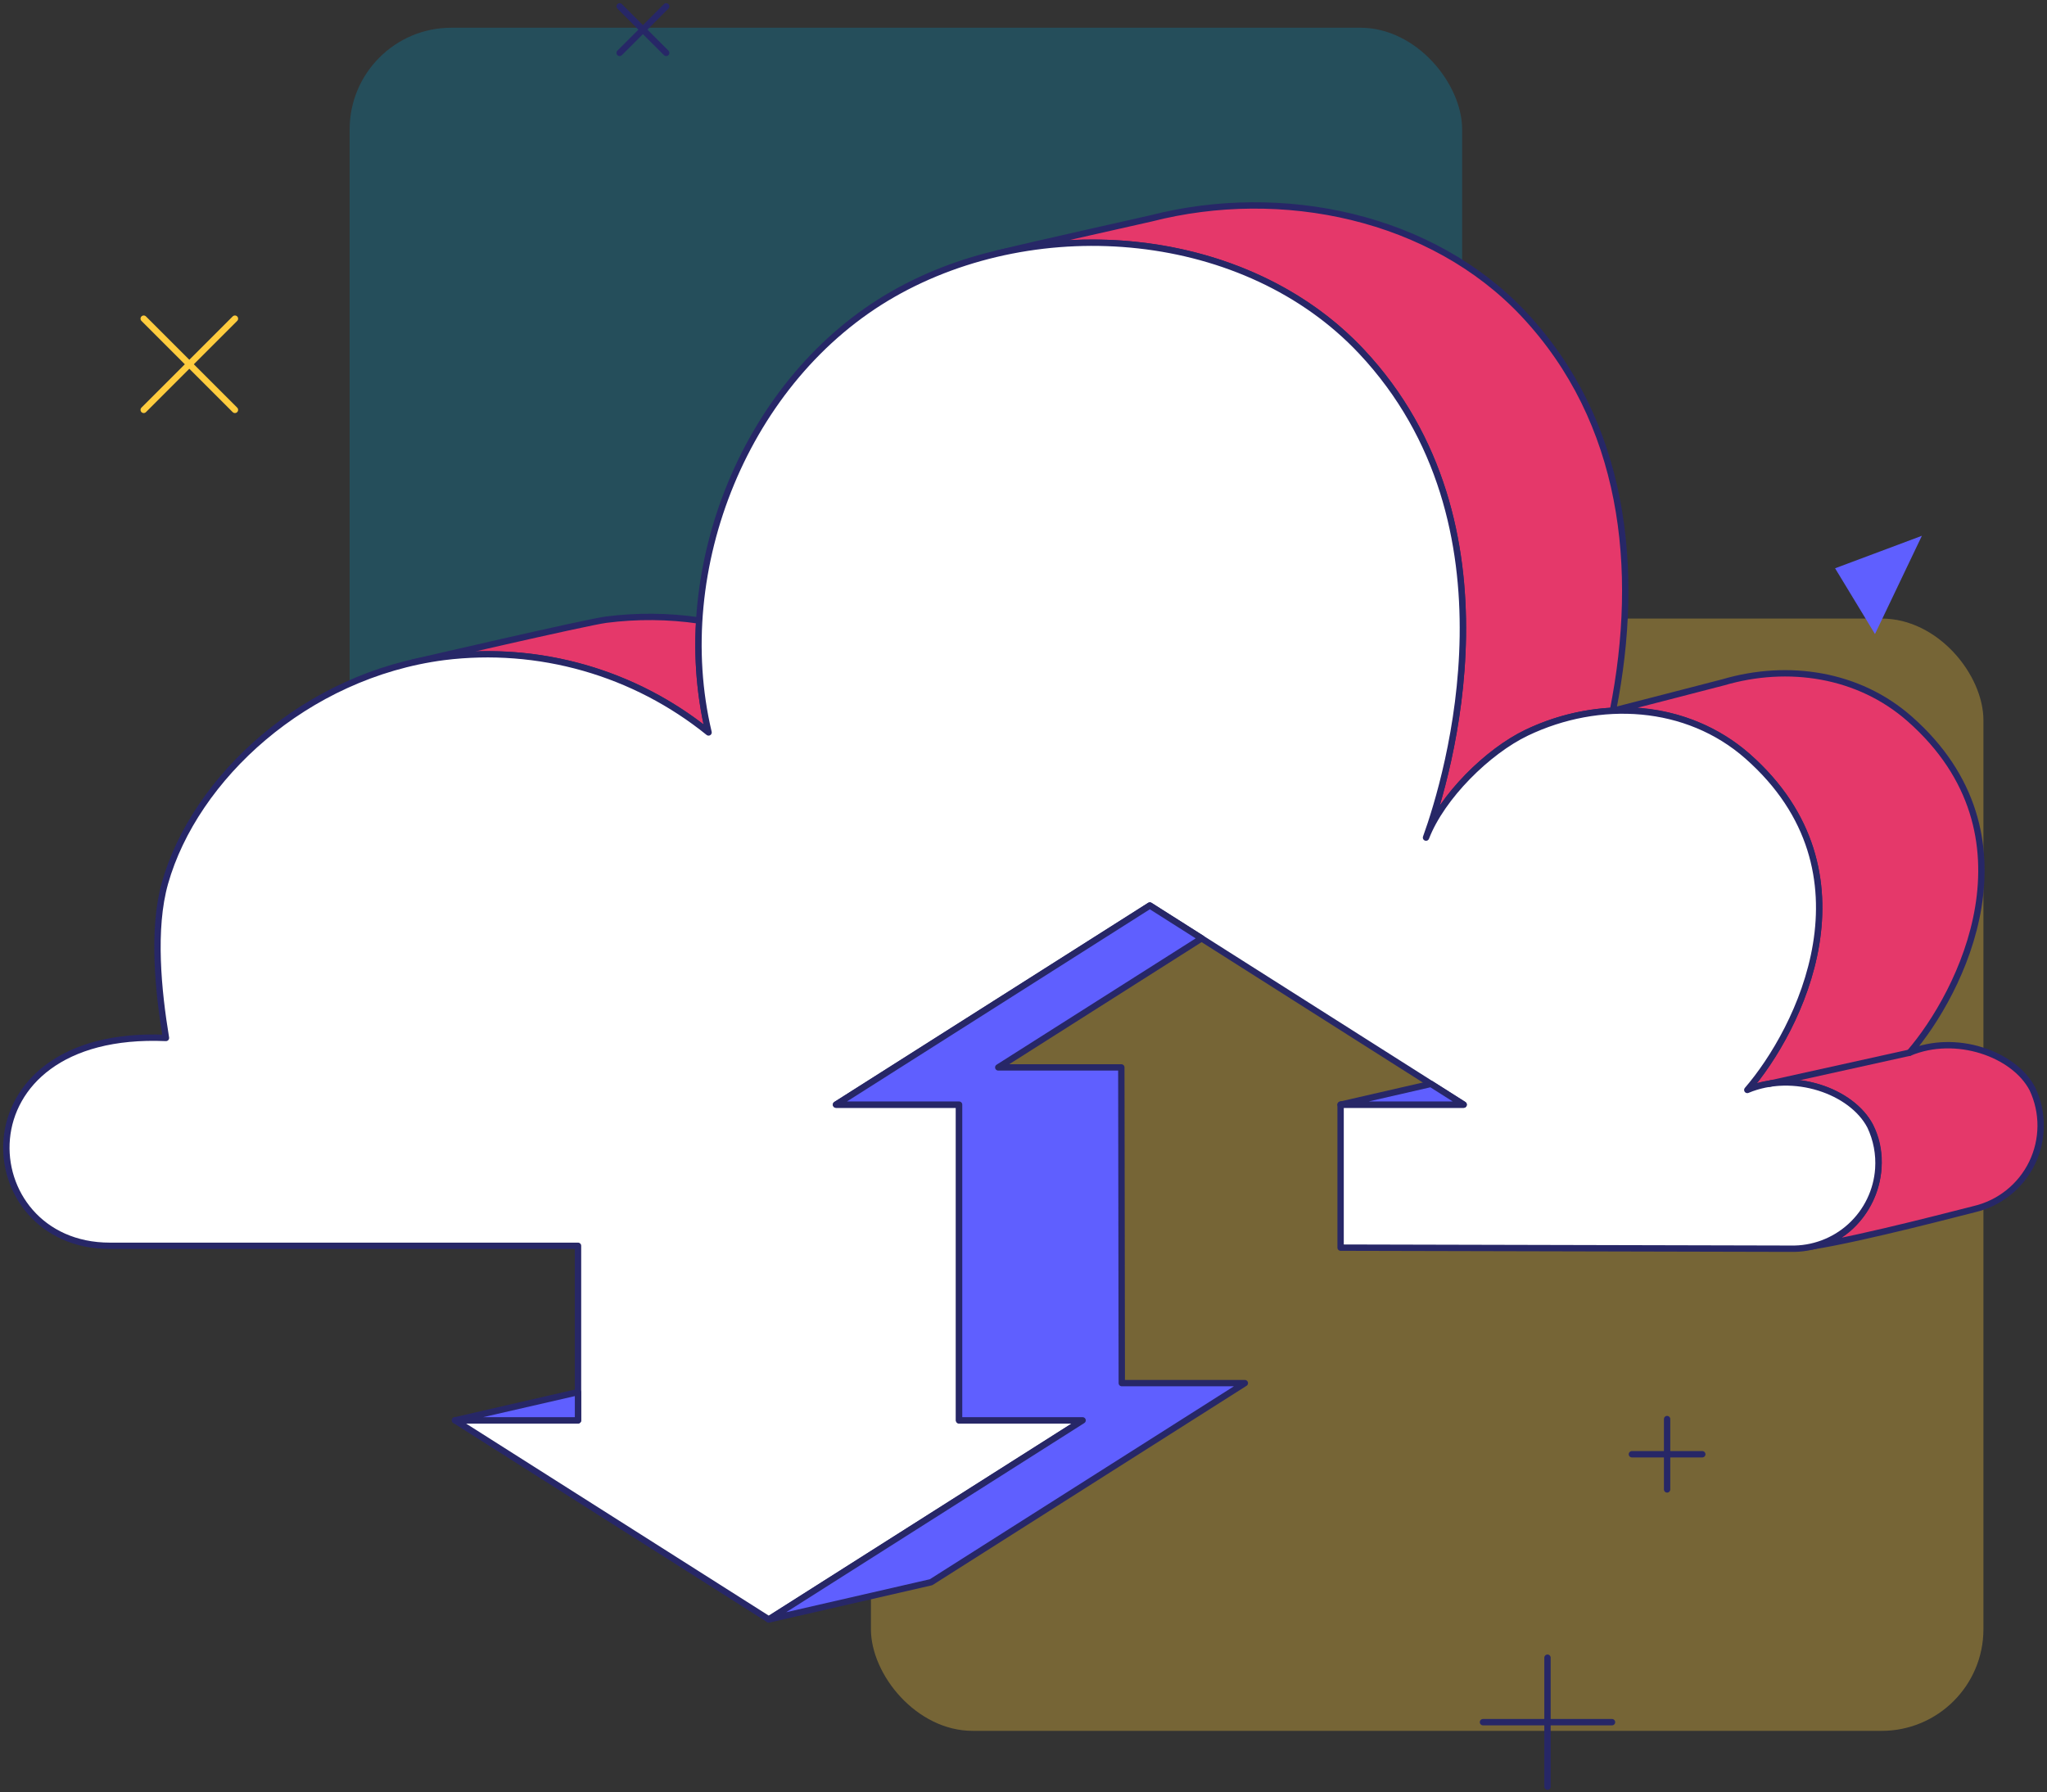 <svg width="322" height="282" viewBox="0 0 322 282" fill="none" xmlns="http://www.w3.org/2000/svg">
<rect x="0" y="0" width="322" height="282" fill="#333333" stroke="none"/>
<g opacity="0.33">
<rect x="55" y="4.363" width="175" height="175" rx="16" fill="#0A85AE"/>
<rect x="137" y="97.322" width="175" height="175" rx="16" fill="#FFCC3E"/>
</g>
<path d="M214.17 55.301C239.651 82.463 227.826 122.087 224.326 131.779C226.799 125.343 234.049 118.192 240.158 115.273C244.404 113.235 249.013 112.065 253.717 111.828C258.18 89.347 255.514 66.293 239.7 49.436C225.239 34.02 201.664 29.08 181.03 34.369C180.262 34.566 163.628 38.243 156.879 39.892C177.177 35.167 200.029 40.227 214.17 55.301Z" fill="#E5386A"/>
<path d="M214.17 55.301C239.651 82.463 227.826 122.087 224.326 131.779C226.799 125.343 234.049 118.192 240.158 115.273C244.404 113.235 249.013 112.065 253.717 111.828C258.18 89.347 255.514 66.293 239.7 49.436C225.239 34.02 201.664 29.08 181.03 34.369C180.262 34.566 163.628 38.243 156.879 39.892C177.177 35.167 200.029 40.227 214.17 55.301Z" stroke="#272767" stroke-linecap="round" stroke-linejoin="round"/>
<path d="M319.72 171.339C316.821 165.769 307.62 162.581 300.378 165.626C308.462 156.259 321.145 131.401 300.405 113.11C292.359 106.014 281.251 104.372 271.098 107.345C270.593 107.493 254.033 111.751 253.713 111.833C261.434 111.352 269.036 113.914 274.89 118.971C295.628 137.261 282.952 162.117 274.861 171.485C282.103 168.438 291.305 171.628 294.203 177.198C297.846 184.202 293.637 194.465 285.034 196.104C293.213 194.819 309.677 190.437 310.573 190.24C312.532 189.78 314.363 188.888 315.934 187.631C317.505 186.373 318.775 184.781 319.653 182.97C320.528 181.159 320.988 179.174 321 177.162C321.012 175.15 320.574 173.161 319.72 171.339Z" fill="#E5386A"/>
<path d="M319.72 171.339C316.821 165.769 307.62 162.581 300.378 165.626C308.462 156.259 321.145 131.401 300.405 113.11C292.359 106.014 281.251 104.372 271.098 107.345C270.593 107.493 254.033 111.751 253.713 111.833C261.434 111.352 269.036 113.914 274.89 118.971C295.628 137.261 282.952 162.117 274.861 171.485C282.103 168.438 291.305 171.628 294.203 177.198C297.846 184.202 293.637 194.465 285.034 196.104C293.213 194.819 309.677 190.437 310.573 190.24C312.532 189.78 314.363 188.888 315.934 187.631C317.505 186.373 318.775 184.781 319.653 182.97C320.528 181.159 320.988 179.174 321 177.162C321.012 175.15 320.574 173.161 319.72 171.339Z" stroke="#272767" stroke-linecap="round" stroke-linejoin="round"/>
<path d="M111.47 115.231C110.12 109.467 109.625 103.537 109.999 97.629C105.144 96.92 100.214 96.876 95.346 97.499C92.146 97.917 65.141 104.186 64.969 104.236C73.048 102.462 81.423 102.529 89.473 104.433C97.523 106.336 105.041 110.026 111.47 115.231Z" fill="#E5386A"/>
<path d="M111.47 115.231C110.12 109.467 109.625 103.537 109.999 97.629C105.144 96.92 100.214 96.876 95.346 97.499C92.146 97.917 65.141 104.186 64.969 104.236C73.048 102.462 81.423 102.529 89.473 104.433C97.523 106.336 105.041 110.026 111.47 115.231Z" stroke="#272767" stroke-linecap="round" stroke-linejoin="round"/>
<path d="M294.198 177.198C291.299 171.628 282.1 168.44 274.856 171.485C282.94 162.117 295.623 137.261 274.885 118.971C265.375 110.585 251.589 109.816 240.15 115.278C234.049 118.192 226.799 125.343 224.318 131.784C227.818 122.092 239.645 82.468 214.162 55.306C196 35.937 163.465 33.104 140.429 46.302C117.393 59.5 105.327 89.419 111.46 115.239C105.675 110.561 99.006 107.098 91.852 105.058C84.697 103.018 77.205 102.442 69.823 103.365C48.077 106.198 30.645 122.397 25.958 138.913C23.911 146.137 24.881 155.899 26.106 163.305C-7.074 161.863 -4.533 196.008 17.26 196.008H90.925V223.462H71.573L120.935 254.789L170.3 223.462H150.867V173.798H131.509L180.874 142.47L230.236 173.798H210.881V196.296L281.66 196.465C285.139 196.55 288.517 195.289 291.088 192.945C293.66 190.6 295.227 187.353 295.463 183.882C295.618 181.582 295.183 179.282 294.198 177.198Z" fill="white" stroke="#272767" stroke-linecap="round" stroke-linejoin="round"/>
<path d="M278.287 170.513L300.378 165.625" stroke="#272767" stroke-linecap="round" stroke-linejoin="round"/>
<path d="M225.094 170.535L210.88 173.798H230.236L225.094 170.535Z" fill="#5F5FFF"/>
<path d="M225.094 170.535L210.88 173.798H230.236L225.094 170.535Z" stroke="#272767" stroke-linecap="round" stroke-linejoin="round"/>
<path d="M71.569 223.472H90.925V219.027L71.569 223.472Z" fill="#5F5FFF"/>
<path d="M71.569 223.472H90.925V219.027L71.569 223.472Z" stroke="#272767" stroke-linecap="round" stroke-linejoin="round"/>
<path d="M176.461 217.612L176.387 167.938H157.031L189.017 147.638L180.873 142.469L131.509 173.798H150.868V223.472H170.298L120.934 254.8L146.455 248.94L195.818 217.612H176.461Z" fill="#5F5FFF"/>
<path d="M176.461 217.612L176.387 167.938H157.031L189.017 147.638L180.873 142.469L131.509 173.798H150.868V223.472H170.298L120.934 254.8L146.455 248.94L195.818 217.612H176.461Z" stroke="#272767" stroke-linecap="round" stroke-linejoin="round"/>
<path d="M233.278 270.957H253.574" stroke="#272767" stroke-linecap="round" stroke-linejoin="round"/>
<path d="M243.426 281.104V260.811" stroke="#272767" stroke-linecap="round" stroke-linejoin="round"/>
<path d="M22.606 50.137L36.956 64.487" stroke="#FFCC3E" stroke-linecap="round" stroke-linejoin="round"/>
<path d="M22.606 64.487L36.956 50.137" stroke="#FFCC3E" stroke-linecap="round" stroke-linejoin="round"/>
<path d="M97.474 1L104.793 8.32" stroke="#272767" stroke-linecap="round" stroke-linejoin="round"/>
<path d="M97.474 8.32L104.793 1" stroke="#272767" stroke-linecap="round" stroke-linejoin="round"/>
<path d="M288.666 89.411L294.941 99.759L302.318 84.299" fill="#5F5FFF"/>
<path d="M256.705 228.803H267.775" stroke="#272767" stroke-linecap="round" stroke-linejoin="round"/>
<path d="M262.241 234.337V223.268" stroke="#272767" stroke-linecap="round" stroke-linejoin="round"/>
</svg>
